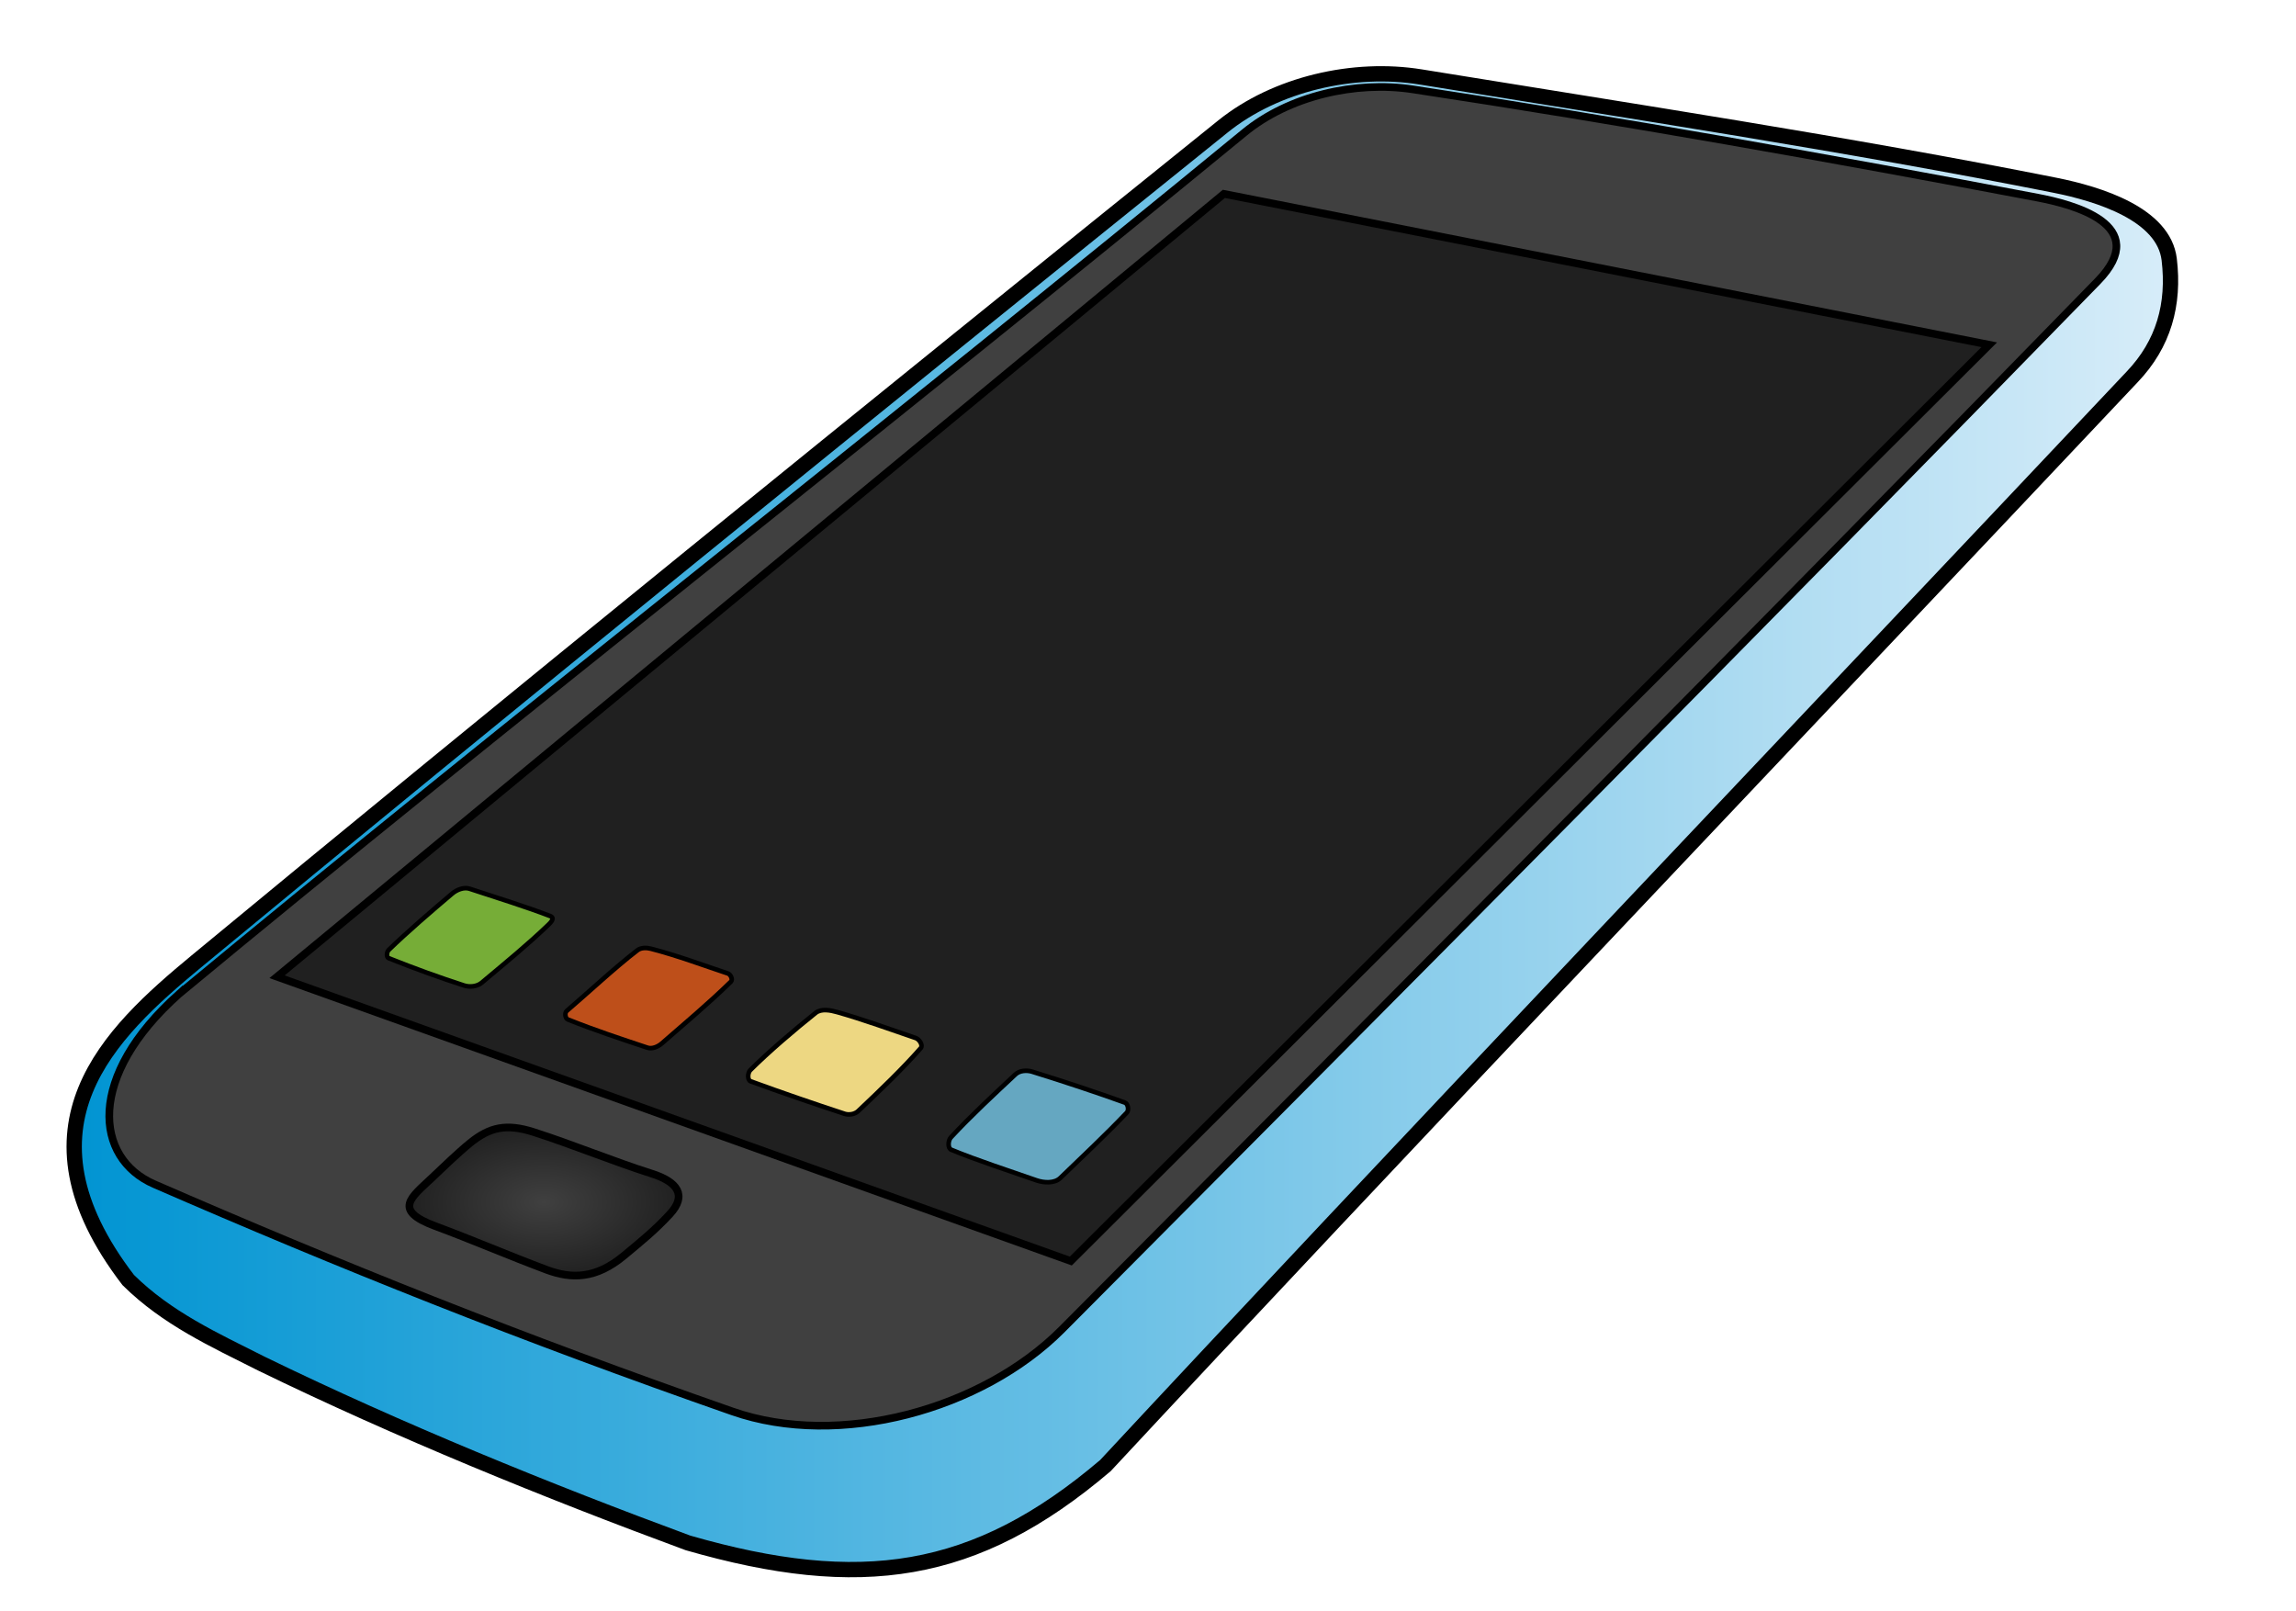 <?xml version="1.0" encoding="UTF-8"?>
<svg version="1.1" viewBox="0 0 1500 1052.4" xmlns="http://www.w3.org/2000/svg">
<defs>
<radialGradient id="a" cx="355.41" cy="784.9" r="90.457" gradientTransform="matrix(1 0 0 .563 0 343.38)" gradientUnits="userSpaceOnUse">
<stop stop-color="#404040" offset="0"/>
<stop stop-color="#202020" offset="1"/>
</radialGradient>
<linearGradient id="b" x1="43.473" x2="1423" y1="536.8" y2="536.8" gradientUnits="userSpaceOnUse">
<stop stop-color="#0094d2" offset="0"/>
<stop stop-color="#d8edf9" offset="1"/>
</linearGradient>
</defs>
<g transform="translate(0 -.002)" stroke="#000">
<path d="m928.26 50.291c-43.85-7.139-94.69 4.47-129.3 32.325-220.88 177.76-479.7 387.43-670.74 545.48-56.465 46.71-121.55 107.54-44.452 208.09 25.39 25.094 56.119 39.029 86.873 54.548 89.607 43.656 187.37 83.436 278.8 117.18 112.44 32.368 187.51 22.012 272.74-50.508 174.52-187.72 456.73-484.21 670.74-711.15 20.661-21.625 27.757-47.474 24.244-76.772-3.537-29.489-45.624-42.684-74.751-48.487-134-26.695-279.2-48.747-414.14-70.709z" fill="url(#b)" stroke-width="10"/>
<path transform="translate(0 .002)" d="m116.91 649.31c-60.442 53.924-55.269 107.22-16.162 124.25 120.9 52.642 239.74 100.27 377.8 148.49 69.773 24.374 163.03-1.151 215.16-53.538 229.41-230.53 452.39-454.5 676.79-684.88 36.1-37.05-17.4-50.37-39.4-54.55-135.3-25.68-271.2-49.959-408.09-70.71-37.47-5.678-80.83 4.227-110.11 28.284-228.18 187.49-486.68 389.19-695.99 562.66z" fill="#404040" stroke-width="5"/>
<path transform="translate(0 .002)" d="m181 638.07 518.57 185.72 600.03-598.57-500.03-98.57z" fill="#202020" stroke-width="5"/>
<path transform="translate(0 .002)" d="m307.14 746.65c12.864-10.47 23.846-12.768 41.429-7.143 25.28 8.087 52.363 19.295 77.143 27.143 16.962 5.372 23.333 14.177 11.847 26.551-9.865 10.628-18.313 17.441-30 27.143-18.329 15.215-34.209 15.23-50.418 9.163-24.39-9.128-48.652-19.583-72.857-28.571-27.94-10.376-15.583-18.738-2.265-31.342 7.049-6.672 17.07-16.39 25.123-22.944z" fill="url(#a)" stroke-width="5"/>
<path transform="translate(0 .002)" d="m295.36 583.79c-13.428 11.382-29.565 25.244-41.429 36.786-1.28 1.245-1.658 4.695 0 5.357 16.851 6.73 33.156 12.641 49.286 17.857 3.669 1.186 8.473 0.691 11.429-1.786 15.746-13.193 29.973-24.789 43.737-38.005 1.5-1.44 4.304-4.326 1.097-5.566-14.889-5.759-34.805-12.009-52.691-17.857-3.761-1.23-8.41 0.656-11.429 3.214z" fill="#76ad37" stroke-width="3"/>
<path transform="translate(0 .002)" d="m370.22 660.42c12.512-10.64 31.652-28.501 46.214-39.648 2.355-1.803 5.967-1.75 8.839-1.01 17.511 4.512 34.963 11.124 50.255 16.162 1.797 0.592 3.371 3.979 2.02 5.303-14.628 14.334-31.238 28.207-45.204 40.406-2.439 2.13-6.271 3.801-9.344 2.778-17.363-5.779-34.094-11.266-52.023-18.435-1.736-0.694-2.182-4.345-0.758-5.556z" fill="#be4f1a" stroke-width="3"/>
<path transform="translate(0 .002)" d="m490.18 699.06c-1.728 1.727-2.042 6.485 0.253 7.324 20.688 7.56 40.783 14.446 61.367 21.213 2.854 0.938 6.654 0.294 8.839-1.768 14.517-13.7 29.255-27.872 40.911-41.164 1.613-1.84-0.965-5.782-3.283-6.566-15.38-5.204-34.208-12.109-51.265-16.92-4.54-1.281-10.456-2.438-14.142 0.505-13.791 11.01-30.873 25.577-42.679 37.376z" fill="#edd782" stroke-width="3"/>
<path transform="translate(0 .002)" d="m621.24 743c-1.834 1.975-2.238 7.052 0.253 8.081 17.127 7.077 37.8 13.726 55.558 19.951 4.948 1.734 11.886 2.128 15.657-1.515 13.849-13.38 29.569-28.098 43.437-42.679 1.536-1.615 0.833-5.808-1.263-6.566-17.065-6.168-39.634-13.699-60.609-20.203-3.503-1.086-8.184-0.74-10.859 1.768-13.75 12.89-28.769 26.732-42.174 41.164z" fill="#65a7c1" stroke-width="3"/>
</g>
</svg>
